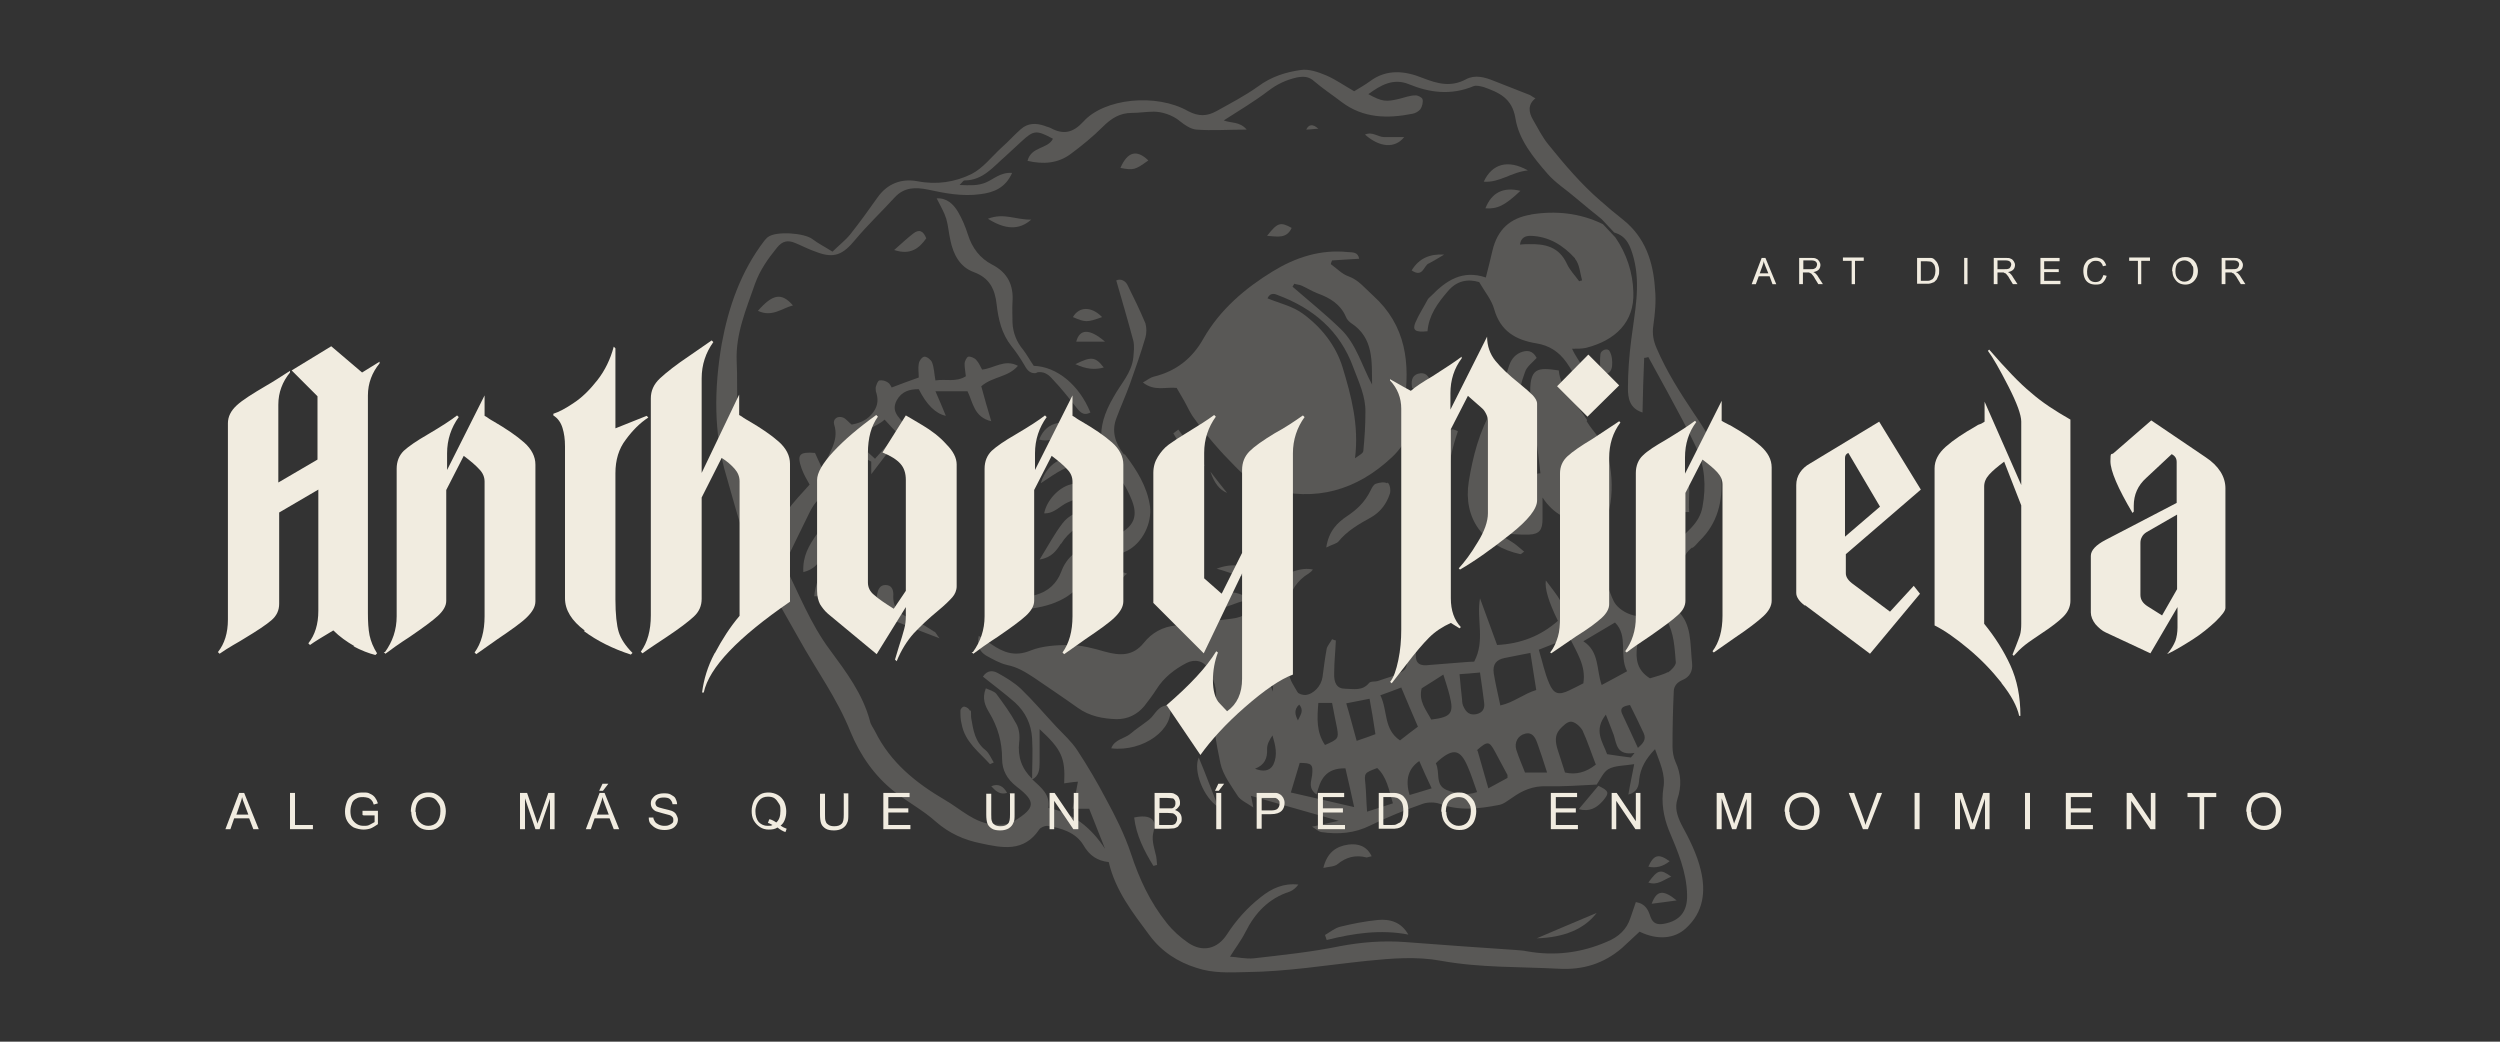 <?xml version="1.0" encoding="UTF-8"?>
<svg id="Layer_1" xmlns="http://www.w3.org/2000/svg" version="1.1" viewBox="0 0 600 250">
  <rect x="0" y="0" width="600" height="250" fill="#333333" stroke="none"/>
  <!-- Generator: Adobe Illustrator 29.6.1, SVG Export Plug-In . SVG Version: 2.1.1 Build 9)  -->
  <defs>
    <style>
      .st0 {
        isolation: isolate;
      }

      .st1 {
        opacity: .2;
      }

      .st2 {
        fill: #f1ece0;
      }
    </style>
  </defs>
  <g class="st1">
    <g>
      <path class="st2" d="M406.2,131.5c.6-.4,1.1-1.1,1.6-1.6,4.5-4.3,5.7-9.7,5.3-15.5-.4-5.8-3.4-10.6-6.5-15.1-3.4-5.1-6.6-10.1-9-15.7-.8-1.8-1.1-3.5-.8-5.5.4-2.8.7-5.8.4-8.7-.4-6.5-2.3-12.4-7.7-16.7-1.9-1.5-3.7-3-5.5-4.6-4.6-4-8.5-8.6-12.3-13.3-1.5-1.8-2.6-4-3.8-6.1-1-1.7-1.3-3.6.6-5.1-.8-.4-1.2-.8-1.6-.9-2.8-1.1-5.6-2.2-8.4-3.3-2.2-.9-4.5-1.5-6.6-.4-3.7,2-6.9,1.1-10.5-.3-4.2-1.7-8.6-2.2-12.6.8-1.1.8-2.3,1.5-3.8,2.4-2.3-1.3-4.4-2.8-6.7-3.8-1.9-.8-4.2-1.6-6.1-1.3-3.6.5-7.1,1.6-10.2,3.9-3.2,2.3-6.7,4.1-10.1,6-2.2,1.2-4.2,1.3-6.7,0-7.7-4.4-20.2-3.1-25.2,2.5-2.5,2.7-4.8,3.2-7.9,1.5-.4-.2-1-.3-1.4-.5-2.1-.7-4-.7-5.7.8-1.6,1.4-3,3-4.6,4.4-2.4,2.2-4.5,5-7.3,6.4-3.9,1.9-8.3,2.6-12.9,1.7-3.8-.7-7.2.5-9.6,3.9-2.1,3-4.3,6-6.5,8.8-1.2,1.5-2.8,2.7-4.3,4.2-1.9-1.2-3.5-2-4.8-3-1.9-1.5-8.8-2-10.7-.5-.3.2-.5.5-.8.8-5.7,7.4-8.7,16.1-10.3,24.9-1.8,10.6-2,21.4,1.2,31.9,1.7,5.7,3,11.6,5.5,16.9,3.5,7.5,7.8,14.7,11.9,22,4.1,7.4,9.1,14.2,12.3,22.2,2.3,5.6,5.8,10.7,10.7,14.5,3.2,2.5,6.8,4.4,9.8,7.1,3.2,2.8,6.8,4.4,10.8,5.2,5.1,1.1,10.3,2.2,14-3.3.3-.5,1.3-.9,1.9-.9,3.4.5,6.9,1.6,8.7,4.6,1.5,2.6,3.4,3.8,6.1,4.1,1.6,6.9,5.8,12.2,9.8,17.6,2.9,3.9,6.8,6.4,11.3,7.8,3.9,1.3,7.8,1.1,11.9,1,9.8-.1,19.4-1.7,29-2.7,6-.6,11.9-1.1,17.8,0,9.4,1.7,18.9,1.4,28.3,1.9,5.7.3,10.7-1.2,15.1-5,1.4-1.3,2.8-2.6,4.2-3.9,4.3,2.1,8.4,1.7,11.1-.8,4.3-3.9,4.8-8.9,3.6-13.9-.9-3.9-2.8-7.6-4.7-11.1-1-2.1-1.6-3.9-.9-6.1,1-3,.9-5.9-.5-8.9-.5-1.1-.7-2.5-.7-3.7,0-4.4.1-8.7.3-13.1,0-1.4.9-2.3,2.1-2.8,1.7-.7,2.5-2.1,2.3-4-.5-4.7,0-9.7-3.7-12.8.6-3.4,1.6-6.3,1.4-9.1-.2-2.6.3-4.3,2.3-5.9M400.3,161.3c-1.3.7-2.8,1-4.3,1.5-3.1-1.9-3.5-4.6-3.1-7.7.2-1.5,0-3,0-4.4,2.4-.6,4.7-1.2,7.1-1.9,1.8,3.2,1.9,6.7,2.2,10.2,0,.7-1.1,1.9-1.9,2.4M311.9,183.1c2.9,0,3.3.3,3,3-.2,1.5-1,3.1,1.1,4.6.8-3.5,2.1-6.4,6.9-6.3.7,2.9,1.3,5.7,2.1,9.3-5.5-1.3-10.5-2.4-15.2-3.5.7-2.4,1.4-4.7,2.1-7M311.8,169.1c1.3,1.5.2,2.6-.3,3.8-.6-1.2-1.1-2.5.3-3.8M316.3,168.7h3.4c.4,2.2.8,4.1,1.2,6.1.4,2.4.3,2.6-2.9,4-2.1-3.1-1.9-6.4-1.6-10.1M323.1,168.8c2-.4,3.6-.7,5.6-1.1.2,1.4.5,2.7.7,4,.2,1.3.4,2.7.7,4.5-1.3.5-2.7,1-4.5,1.6-.9-3.2-1.6-6-2.5-9M330.5,184.3c2.3,2.1,2.8,5.1,3.8,8.5-2.4.8-4.4,1.4-6.2,2-.2-2.4-.2-4.5-.4-6.6-.3-2.7-.3-2.7,2.9-3.9M331.2,166.9c1.9-.7,3.6-1.3,5.1-1.9,1.4,3.3,2.6,6.2,4,9.4-1.5,1.1-2.9,2.2-4.3,3.3-4-2.7-2.9-7.1-4.7-10.8M340.6,182.6c1,2.3,1.9,4.3,3,6.6-1.9.6-3.6,1.1-5.3,1.6-1.1-3.7-.3-6.4,2.4-8.2M343.5,172.7c-1.2-2.3-3.1-4.4-2.3-7.5,1.7-1.1,3.4-2.1,5.2-3.3.6,1.9,1.1,3.4,1.5,5,1.1,4.3.4,5.2-4.4,5.8M345.2,182.6c3.6-3.1,5.3-2.8,7.1,1.5.8,1.8,1.4,3.8,2.2,6-2.6.9-5,.4-7.3-.5-2.9-1.2-1.5-4.2-2.6-6.4.4-.4.5-.5.6-.6M350.3,161.8c1.5-.1,2.9-.2,4.9-.4.4,2.6.7,5,1,7.3.2,1.5-.5,2.4-1.9,2.7-1.5.3-2.4-.4-3-1.7-.3-.5-.4-1.2-.4-1.8-.2-1.8-.4-3.7-.6-6M354.4,180.1c2.6-2.3,3-2.3,4.4.3,1,1.9,2,3.7,3,5.6,0,0,0,.2,0,.7-1.3.7-2.8,1.5-4.6,2.5-.9-3.2-1.7-6-2.6-9.1M360.1,169.4c-.6-2.9-1.2-5.3-1.6-7.8-.3-2.2.6-3.3,2.7-3.7,1.8-.4,3.7-.7,6.1-1.2.5,3.1.9,5.9,1.4,8.9-3,.9-5.4,3-8.6,3.7M365.9,176.1c1.8-.5,2.5.8,3,2.1.8,2.2,1.5,4.4,2.4,7.2h-5.3c-.7-1.8-1.5-3.6-2.1-5.5-.5-1.7.4-3.4,2.1-3.8M369.4,155.9c2.8-1.1,5-2,7.3-2.9,1.7,3.6,4,6.8,3.3,11-1.1.6-2.2,1.1-3.4,1.7-2.5,1.2-3.7.9-4.8-1.7-1.1-2.5-1.6-5.2-2.5-8.1M374.2,175.2c.8-.9,1.9-2,2.8-2,1,0,2.3,1.2,2.8,2.1,1.2,2.6,2.1,5.4,3.2,8.2-2.4,1.9-4.8,2.5-7.4,1.9-.6-1.8-1.2-3.8-1.8-5.6-.5-1.7-.7-3.3.5-4.7M380,153.9c2.9-1.7,5.1-3,7.6-4.5,3.3,3.3.9,7.9,2.9,11.7-2.1,1.2-4.1,2.2-6.1,3.3-1.3-3.7-.5-8-4.4-10.5M385.4,171.5c.8,2.1,1.4,3.5,1.9,4.9.7,2.2.7,5,5,4.3-.3.4-.6.8-.9,1.1-1.8-.2-3.7-.5-5.7-.8-1-2.9-3.4-5.7-.2-9.6M389.3,171.3c-.6-1.4.2-1.8,1.9-2.1,1.2,2.4,2.3,4.6,3.3,6.8.7,1.6-.3,2.5-1.4,3.5-1.3-2.9-2.6-5.6-3.8-8.2M402,131.8c-2.9-4.7-6.3-8.6-7.7-14.1-1.6,1.5-1.3,2.9-.6,4.3,2.1,4.5,4,9,6.4,13.3,3.2,5.8,1,11.1-5.5,12.5-2.6.5-6.1-1.2-7.3-3.5-.7-1.4-1.1-2.8-1.7-4.2-.6-1.3-1.3-2.7-3.6-2.8.6,1.5.9,2.9,1.5,4,1.7,3.2,1.3,5.6-1.6,7.6-1,.7-2.2,1-3.8,1.7-1.3-2.3-2.3-4.4-3.6-6.4-.9-1.6-2.1-3-3.5-4.9-.3,2,.7,5.2,2.9,9.7-4.2,3.7-9,5.5-14.6,5.8-1.4-3.9-2.8-7.6-4.1-11.2-.9,5.1,1.3,10.1-1.4,15.2-1.3,0-2.9.2-4.5.3-2.1.2-4.2.3-6.3.5-2.1.3-3.3-.3-3.2-2.4,0-2.6.5-5.2.9-7.8.1-1.2,1.2-2.4-.6-3.5-2.1,2.3-1.5,5.4-2.2,8.1-.2.6,0,1.3,0,1.9-.2,1.7.1,4.1-.9,4.9-1.6,1.4-4.1,1.8-6.2,2.6-.8.3-1.9,0-2.3.6-1.6,1.9-3.8,1.3-5.6,1.3-2.1,0-2.8-1.4-2.7-3.8,0-2.6.3-5.2.4-7.8-.3,0-.6-.2-.9-.3-.4.8-1.1,1.5-1.3,2.3-.4,2.2-.7,4.5-1,6.8-.3,2.1-2.1,4.1-4.1,4.3-.6,0-1.6-.2-1.9-.7-.8-1.4-1.9-2.9-2-4.4-.3-5.3-.4-10.6-.2-15.9.1-3,1.4-5.6,3.9-7.5.7-.5,1.5-.9,2-1.6-2.6-.7-6.9.9-8.6,2.7-1.4,1.6-2.6,3.4-4,5-1.8,2.2-4,3.8-7,4.1-4.4.5-8.8,1.2-13.2,1.6-3.3.3-5.9,1.8-7.8,4.2-2.6,3.2-5.7,3.1-9.3,2.1-2.8-.8-5.7-1.6-8.5-1.6-3.1,0-6.5.2-9.3,1.3-3.8,1.6-6.6.5-9.5-1.5-.9-.6-1.7-1.2-3-2-.5,2.5.3,3.8,1.7,4.7,1.6.9,3.4,1.9,5.1,2.3,2.5.5,4.4,1.7,6.4,3,3.5,2.4,7.1,4.8,10.6,7.3,2.8,2,6,2.6,9.3,2.7,2.7,0,4.9-1.1,6.6-3.1,1-1.3,2-2.6,2.9-4,1.8-2.9,4.4-4.9,7.3-6.4,2-1,4.2-.5,5.2,1.5,1.2,2.4,2.3,4.8,1.7,7.6-.9,5.1.2,10.1,1.2,15,.6,2.8,2.6,5.4,4.2,7.9.7,1,2.1,1.6,3.7,2.7-.3-1.5-.4-2.2-.6-2.8,6.9,2,13.8,3.9,21.1,6-2.1.4-3.9.9-6.4,1.4,1.1.7,1.6,1.2,2.2,1.3,4.1.6,8,.3,11.8-1.6,4.1-2,8.3-3.7,12.6-5.2,1.2-.4,2.8-.4,4,0,4.7,1.8,9.5,1.2,14.2.3,1.2-.2,2.2-1.1,3.3-1.8,2.4-1.7,4.9-2.8,8.1-2.7,4,.1,8.1-.2,12.1-.4.9-1.3,1.6-3,2.8-3.7,1.6-.9,3.7-.8,6.2-1.2-.5,2.7-1,4.9-1.4,7.3,2.2-.6,2.5-2.1,2.6-3.6.3-2.8,1.6-5,3.8-7.3,1.1,3.2,2.6,6,2,9.4-.5,3.4,0,6.7,1.3,10,2.1,5,4.3,10,4.4,15.6.1,3.9-1.7,6.2-5.5,6.9-1.6.3-2.7,0-3.3-1.7-.5-1.5-1.1-3.1-3.5-3.5-.4,1.3-.9,2.5-1.3,3.8-.9,2.8-2.9,4.6-5.6,5.7-6.2,2.7-12.6,3.5-19.3,2.3-.9-.2-1.7-.2-2.6-.3-8.8-.6-17.6-1.2-26.5-1.9-5.3-.4-10.5,0-15.8,1-6.8,1.4-13.7,2.1-20.6,2.9-1.9.2-3.9-.3-5.7-.4,1.3-2.1,2.7-3.9,3.7-5.9,2.3-4.6,5.6-8.1,10.6-9.7.8-.3,1.5-.9,2.1-1.7-3.5-.4-6.4.9-9,3-3.2,2.5-5.9,5.5-8.1,8.9-2.3,3.6-5.9,4.4-9.3,2.1-1.9-1.3-3.8-3-5.2-4.8-4-5-6.6-10.6-8.6-16.7-1.5-4.5-3.7-8.9-6-13.1-2.1-4-4.4-7.9-6.9-11.7-1.4-2.1-3.3-3.8-5-5.6-2.8-3-5.5-6.2-8.5-9.1-1.6-1.5-3.6-2.7-5.6-3.8-1.1-.6-2.5-.7-3.5.9,2.6,2.1,5.2,4,7.7,6.2,2.5,2.3,3.9,5.2,4.1,8.6.2,3.3,0,6.6,0,9.9,0,0,0,0,0,0,0,0,0,0,0,0,1.7-.9,1.8-2.5,1.8-4.1,0-2.6,0-5.2,0-8,5.3,4.9,6.2,6.9,5.9,13,.9-.1,1.8-.3,3.3-.4-.4,2.2-.8,4.2-1.3,6.5h4c1.3,3.2,2.5,6.4,3.8,9.6-3.3-5-7.5-8.5-13.6-9.8.5-3.3-1.8-4.9-3.8-6.8,0,0,0,0-.1,0v-.2c-2.5-2.4-3.5-5.3-3.1-8.8.2-1.4,0-3.2-.7-4.4-1.4-2.6-3.1-4.9-4.8-7.2-.5-.6-1.6-.9-2.5-1.3-1,2.5-.1,4.3.8,5.8,2.1,3.5,3.1,7.1,3.1,11.1,0,2.8,1.2,4.9,3.5,6.7,4.7,3.6,4.5,5.1-.5,8.2-1.6,1-3.1,1-5,.9-4.7-.4-7.9-3.7-11.7-5.9-7-4.1-13.1-9-16.8-16.5-.4-.8-1-1.5-1.2-2.4-1.7-6.5-5.7-11.8-9.6-17.1-4.8-6.4-7.6-13.9-11-20.5,1.9-4,3.7-7.6,5.4-11.1.5-1.1,1.1-2.3,1.8-3.3,1.2-1.7,2.6-2.6,4.8-1.8,1.3.5,2.9.3,4.3.5,0-.3.2-.6.3-.9-1.4-.9-2.8-1.7-4.4-2.7,1.1-2.7,2.1-5.5,3.3-8.4,1.9,1.1,3.5,2,5.4,3v3c2.9-3.8,5.6-7.3,8.4-11.1-.7-2-4-3.4-2.3-6.6,1.2-2.2,3.1-2.7,5.3-2.7,1.9,3.8,4.1,5.9,6.5,6.4-.8-1.9-1.5-3.7-2.5-5.9h7.7c1.3,2.6,1.5,6.2,5.7,7.2-.9-3-1.7-5.8-2.4-8.4,2.8-2.4,6.4-2.1,8.8-4.9-3.2-1.7-5.7.6-8.6.9-.4-.7-.8-1.7-1.4-2.3-.4-.5-1.4-.9-1.9-.8-.4.1-.9,1.1-.9,1.7,0,1,.2,2,.3,3-2.4,1.5-4.8.6-7.3,1-.3-1.6-.3-3-.8-4.3-.2-.6-1.2-1.4-1.8-1.4s-1.3,1-1.4,1.7c-.2,1.1,0,2.2,0,3.3-2.2.8-4.2,1.5-6.5,2.4-.2-.3-.4-.9-.9-1.2-.6-.4-1.3-.6-2-.5-.4,0-.7.9-.9,1.5-.1.3,0,.8,0,1.1.6,1.8.6,3.3-.6,5-1.3,1.8-3,2.6-5.2,3-.7-.5-1.3-1.4-2.1-1.7-1.3-.5-2.5.4-2.1,1.7,1.3,4.1-1.5,6.8-2.7,10.8-.9-1.7-1.4-2.9-1.9-4-3.8-.3-4.4.4-3.2,3.8.5,1.4,1.3,2.7,1.9,3.8-1.9,2.2-3.9,4.1-5.4,6.4-1.4,2.3-2.1,5-3.1,7.5-.3,0-.6,0-.9,0-1.4-3.7-2.9-7.4-4.2-11.2-.9-2.7-1.8-5.6-2.3-8.4-.7-4.2-1.1-8.5-1.4-12.8-.2-3.7,0-7.3-.2-11-.3-6.7,2.3-12.6,4.4-18.7,1.2-3.3,3.1-6,5.3-8.7,1.3-1.6,2.6-1.8,4.3-1.1,1.7.7,3.4,1.6,5.2,2.2,4.2,1.6,6.3.6,9.2-2.9,3-3.6,6.4-6.8,9.5-10.2,2.3-2.5,5-2.5,8-1.9,4.1.9,8.3,1.7,12.6,1.1,3.2-.4,6-1.5,7.6-5.1-2.8-.2-4.4,1.5-6.3,2.3-1.9.8-3.8.7-6.3.6.7-.7.9-1.1,1.2-1.1,4.4,0,6.9-3.3,9.8-5.8,1.3-1.2,2.6-2.4,3.9-3.6,2.9-2.7,3.6-2.7,7.5-.6-1.2,2.5-5.2,1.8-6.1,5.3,3.8.9,7.3.6,10.3-1.6,2.7-2,5.4-4.2,7.8-6.6,2-2,4.1-3.3,6.9-3.3,1.8,0,3.5-.3,5.3-.3s4.4.7,6.3,2.3c1.1.9,2.6,1.9,3.9,2,3.8.3,7.7,0,12.1,0-1.7-2-3.8-1.5-5.5-2.2,3.7-2.4,7.3-4.5,10.7-7.1,2.1-1.6,4.2-2.6,6.8-3.2,1.6-.3,2.9-.3,4.2.9,2.1,1.8,4.4,3.3,6.6,5,5.2,3.9,11,4,17,2.8.7-.1,1.5-.6,1.9-1.1.4-.6.7-1.7.5-2.4-.1-.4-1.2-1-1.8-.9-1.2,0-2.5.5-3.7.8-3.3.8-4.2.7-7.5-1.1,3-2.2,6-3.9,9.7-2.4,5.1,2.1,10.2,2.7,15.5.5.7-.3,1.7,0,2.5.2,3.6,1.3,6.8,2.6,7.6,7.5.8,5.1,4.3,9.4,7.7,13.3,1.9,2.2,4.6,3.9,6.9,5.9,2,1.7,4.1,3.4,6.1,5,1,1.1,2,2.1,3,3.2,3.1.9,3.9,3.3,4.7,6.2,1.7,6.6.2,13-.6,19.5-.5,3.9-.8,7.8-.8,11.7,0,2.2.3,4.8,3.5,5.8.1-4.5.2-8.8.4-13.1.3,0,.6-.1,1-.2,1.5,2.8,3.1,5.6,4.6,8.4,2.3,4.3,4.7,8.6,6.8,13.1,2.2,4.6,2.5,9.5,1.6,14.4-.7,4.1-4,6.2-7,9.1M304.1,179.7c0-1.1.6-2.2,1.3-3.2.7,2.4,1.3,4.7.2,7-.9,1.7-2.6,1.7-4.4,1,2.3-.9,3-2.5,2.9-4.7M304.4,150.4c.2.4.7.9.7,1.3.2,4.8.3,9.5.4,14.3-2-4.9-2.4-10.1-1.1-15.6M205.5,106.1c1.4-3.3,4.7-3.4,6.8-5.4,1.2,1.3,2.1,2.3,3.1,3.3-1.7,2-3.4,3.9-5.4,6.1-1.6-1.5-3.1-2.8-4.5-4.1"/>
      <path class="st2" d="M383.6,188.6h0s0,0,0,0c0,0,0,0,0,0h0s0,0,0,0Z"/>
      <path class="st2" d="M248,187.7s0,0,0,0c0,0,0,0,0,0v.2s0,0,.1,0"/>
      <path class="st2" d="M367.5,51.5c-5.1.8-8.1,3.6-9.3,8.6-.5,2.1-1,4.2-1.6,6.5-5.6-1.9-9.5.7-13.1,4.4-.3.3-.6.5-.8.8-1,1.9-2.2,3.7-3,5.6s0,2.4,2.9,2.1c.3-3.8,2.4-6.7,4.8-9.5,2.2-2.7,4.9-3.1,7.6-2.3,1.4,2.4,3,4.3,3.6,6.5,1.5,5.3,5.2,7.4,10.1,8.2,3.1.5,5.4,2,7.2,4.5,1.2,1.7,2.1,3.4,3.2,5.1.6.9.9,2.2,2.8,1.7,0-4-3.1-6.6-4.6-10,1.3,0,2.3,0,3.3-.2,7.1-1.8,11.7-6.2,11.4-13.4-.1-4.6-1.6-9.2-4.3-13.1-1-1.1-2-2.1-3-3.2-5.5-2.7-11.4-3.3-17.4-2.3M378,62.1c1.1,1.3,1.2,3.4,1.7,5.2-.2,0-.4.1-.7.2-1-1.4-2.3-2.7-3-4.3-1.9-4-5.2-4.7-9.1-4.6-.6,0-1.3,0-2.1.1.2-1.6,1.2-2.1,2.5-2.1,4.4.1,7.9,2.3,10.7,5.4"/>
      <path class="st2" d="M342.5,96.7c-1.8.7-3.7,1.5-5.7,2.4,0-.8,0-1.4.2-2,1.5-9.9.5-19-7.5-26.2-1.9-1.7-3.4-3.7-5.9-4.6-1.5-.5-2.8-1.9-4.2-2.9,0-.3.2-.6.3-.9,2.1-.1,4.3-.3,6.5-.4-.3-1.7-1.6-1.5-2.7-1.6-6.6-.7-12.6,1.3-18,4.6-6.7,4.1-12.7,9.2-16.7,16.2-2.7,4.8-6.6,7.8-11.9,9.1-.8.2-1.4.7-2.6,1.4,2.8,2.2,5.5,1,8.1,1.3.6,1,1.2,2.1,1.8,3.1.8,1.4,1.4,2.9,2.4,4.2,2.9,4.1,6.2,7.9,9.8,11.5,2.4,2.5,5,4.5,8.1,5.4,11.2,3.2,21.1.4,29.6-7.6,3.8-3.5,5.3-8.9,9.6-12,.1,0,0-.5,0-.8-.4-.1-.8-.4-1-.3M327.2,108.2c0,.6-1.1,1.1-2,1.8,1-7.9-.9-15-3-21.9-1.6-5.2-5.1-9.6-9.5-12.8-2.4-1.8-5.6-2.5-8.5-3.7.5-1.1,1.3-1.3,2.4-.8,8.6,3.2,15,8.6,18.2,17.4,1.3,3.5,3,6.9,2.9,10.8,0,3.1-.2,6.1-.5,9.2M321.7,78.9c-3.6-3.5-7.6-6.7-11.5-10.1.1-.2.3-.4.4-.7.6.2,1.3.2,1.9.5,1.3.6,2.4,1.3,3.7,1.8,3,1.1,5.5,2.6,6.8,5.6.2.6.7,1.1,1.2,1.5,5.6,3.6,5,9.4,5.1,14.8-2.5-4.6-3.8-9.8-7.6-13.4"/>
      <path class="st2" d="M380.9,100.8c-2.4-3.9-6.3-7-6.8-11.9-5-.7-7.2-.9-6.8,6.4.2,3.1.9,6.2,1.3,9.4.4,3,.8,5.9,1.1,8.9-.3,0-.5,0-.8.1-1.4-5.8-3-11.6-4.1-17.5-.4-2.2.4-4.7,1.2-6.9.4-1.3,1.8-2.3,2.8-3.4-1-1.9-2.4-1.9-3.9-1.3-1.6.7-2.4,2-2.9,3.7-1.1,3.3-2,6.8-3.8,9.8-3.2,5.5-4.7,11.4-5.7,17.5-1.4,8.8,3.5,15.5,12.4,17.4.2,0,.4-.3.9-.6-1-.8-1.9-1.7-2.9-2.3-1-.7-2.1-1.2-3.8-2.2,3.3.2,5.6.5,7.9.4,2.5-.1,3.2-1.2,3.2-3.7v-5.2c2.7,4.1,6.1,5.6,10.6,6.1-1.7,2.3-3.1,4.3-4.7,6.4,2.3,1,3.7,0,5.1-1.2,6.1-4.7,6.5-14.6,4.6-21.7-.9-3.2-3.4-5.2-5-7.9"/>
      <path class="st2" d="M269.7,109c-2.1-2.7-3-5.6-1.7-8.8,1-2.7,2.2-5.3,3.2-8.1,1.3-3.7,2.6-7.3,3.7-11.1.3-1,.3-2.4,0-3.4-1.3-3.1-2.8-6.2-4.3-9.2-.5-1-1.6-1.6-2.7-1.1,1.4,4.9,2.8,9.6,4.1,14.5.3,1.3.1,2.7,0,4-.4,3.7-3,6.3-4.7,9.4-4.6,7.8-3.8,13.5,1.5,19.8,1.3,1.5,2.2,3.4,2.9,5.2,1.3,3.4.6,5.8-2.7,7.7-2.1,1.3-4.6,2-7,2.8-3.5,1.1-6,3-7.3,6.5-1.1,2.9-3.2,4.8-6.2,5.6-2,.5-3.9,1-5.9,1.5-1.3.3-2.6.5-3.9.8,0,.4,0,.8.2,1.2,2.2,0,4.4.2,6.6,0,6.4-.6,12.1-2.4,15.6-8.5.8-1.3,2.4-2.1,3.9-3,1.7-1,3.6-1.7,5.5-2.6,3.7-1.9,6-6.6,5.5-10.7-.7-4.8-3.2-8.7-6-12.4"/>
      <path class="st2" d="M248.7,89.4c1.8-.4,3,.5,4,1.7,1.9,2,3.6,4.1,5.3,6.3,1,1.2,1.8,2.6,3.7,1.6-2.7-6.6-8-11-13.6-11.2-.9-1.3-1.6-2.6-2.5-3.8-1.6-1.9-2.5-4.1-2.6-6.6,0-1.7-.1-3.3,0-4.9.3-4.1-1.2-7.1-4.9-9-2.9-1.5-4.8-4-5.8-7.2-.6-1.9-1.4-3.8-2.4-5.5-1.1-1.8-2.6-3.3-5.1-3.2.9,1.8,1.8,3.3,2.3,4.9.5,1.7.6,3.5,1,5.2.7,3.4,2.3,6.4,5.6,7.6,3.8,1.4,5.1,4.1,5.5,7.8.4,3.5,1.2,7,3.5,9.9,1.2,1.5,2.2,3,3.2,4.7.7,1.3,1.5,2.1,3,1.8"/>
      <path class="st2" d="M332.9,116c-.6-.4-1.9-.2-2.7.1-.6.2-1,1.1-1.3,1.7-1.3,2.6-3.1,4.4-5.5,6-2.4,1.6-4.5,3.6-5.1,7.6,1.4-.7,2.4-.9,2.9-1.4,2.1-2.6,4.9-4.2,7.8-5.8,2.3-1.3,3.8-3.3,4.6-5.8.2-.8,0-2.2-.6-2.6"/>
      <path class="st2" d="M346.7,105c-1.9,5.7-2.7,11.6-1.4,17.5.3,1.4.9,2.8,1.4,4.1.4,0,.8,0,1.2-.1-1.4-7.9-.6-15.5,2-23-1.9-1-2.7-.3-3.2,1.4"/>
      <path class="st2" d="M280.7,169.3c-2.8-.2-3.4,2.2-4.9,3.4-1.5,1.2-3.1,2.2-4.5,3.4-1.4,1.2-3.8,1.3-4.6,3.5,7.7.9,15.3-4.6,14.1-10.3"/>
      <path class="st2" d="M318,224.4c.1.4.3.8.4,1.2,6.4-1.6,12.9-2.6,19.6-1.3-1.7-3-4.4-3.8-7.4-3.5-3,.3-6,.9-8.9,1.6-1.3.3-2.5,1.3-3.7,2"/>
      <path class="st2" d="M254.6,130.6c2-3.2,4.8-5,8.5-5.7.4,0,.9-.3,1.8-.7-3.4-2.4-7.4-1.8-9.9,1.4-2,2.6-3.5,5.5-5.5,8.7,2.9-.5,4-2.1,5.1-3.8"/>
      <path class="st2" d="M224.2,151.6c-1.9-1.2-3.8-2.5-5.9-3.3-2.7-1-4.1-2.6-3.9-5.6,0-1.2-.4-2.3-1.9-2.3-1.4,0-1.8,1.2-2,2.3-.4,2.1,1.3,5.1,3.7,6.1,3.4,1.4,6.9,2.7,11.3,4.4-.8-1-.9-1.4-1.2-1.6"/>
      <path class="st2" d="M250.6,123.2c2.4.1,3.8-1.8,5.6-2.6,2-.9,4.1-1.6,6.6-2.5-2.1-2.1-3.7-2.5-6-1.8-2.8.8-5.6,3.8-6.2,6.9"/>
      <path class="st2" d="M200.9,128.6c-2.7-1.4-4.1-1.6-5-.2-1.7,2.5-3.3,5-3.1,8.9,5.2-1.2,4.7-6.5,8.1-8.6"/>
      <path class="st2" d="M276.9,199.3c.8-2.7-1-3.9-4.7-3.1.5,4.3,2.4,8,4.6,11.6.3,0,.6-.2.9-.2-.1-.9-.1-1.9-.4-2.8-.4-1.8-1-3.4-.4-5.4"/>
      <path class="st2" d="M327.9,205.8c.3,0,.7-.2,1.3-.3-1.2-2.5-3.3-3.1-5.6-2.8-2.9.4-5.1,1.9-6,5.6,1.4-.3,2.7-.3,3.4-.9,2.1-1.7,4.3-2.3,7-1.6"/>
      <path class="st2" d="M195.4,143.1c3.8.2,4.8-1.2,6.1-8.3-1.3.2-2.6,0-3,.6-1.8,2.2-2.8,4.8-3.1,7.8"/>
      <path class="st2" d="M232.8,170.6c-.2-.5-.8-.9-1.3-1s-1,.6-1,.9c0,1.1,0,2.2.3,3.3.8,4.3,4.2,6.7,6.8,9.6.3-.1.6-.3.9-.4-.6-1-1.1-2.2-1.9-2.9-2.6-2-3-4.8-3.5-7.7-.1-.6,0-1.3-.1-1.9"/>
      <path class="st2" d="M289.4,146.2c3.8.6,6.8-1.7,10.7-2.4-4.7-3-9.1-1.9-10.7,2.4"/>
      <path class="st2" d="M224.3,115.3c-.2,1.3-.5,2.6-.9,4.8-1.5-2-2.4-3.3-3.8-5.1,0,3.6.9,5.3,3,6,1.7.5,3.1-.2,3.6-1.7.6-1.9.1-3-2-4"/>
      <path class="st2" d="M356.1,43.6c3.8.3,6.6-2.3,10.6-2.7-4.8-2.7-8.6-1.6-10.6,2.7"/>
      <path class="st2" d="M383.2,219.1c-5.3,2.2-9.9,4.2-14.4,6.1,6.7-.2,11.5-2.3,14.4-6.1"/>
      <path class="st2" d="M254,101.5c-2.2.4-3.7,1.7-4.6,4,3.7,1,6-2.1,9.2-2-1.8-2-2.6-2.4-4.6-2"/>
      <path class="st2" d="M356.5,50c2.9.2,4.7-.7,8.4-4.2-4.1-1-6.9.4-8.4,4.2"/>
      <path class="st2" d="M249.9,115.9c2-1.3,3.5-2.4,5.1-3.2,1.6-.8,3.4-1.2,5.1-1.8-3.9-2.4-8.6-.3-10.3,5"/>
      <path class="st2" d="M264.4,142.1c4.2,1.3,3.9-3.1,6.1-4.4-3-1.4-5.8.7-6.1,4.4"/>
      <path class="st2" d="M219.1,56.1c-1.4,1.1-2.8,2.4-4.5,3.9,3.9,1.3,6-.4,7.7-2.8-.7-1.8-1.7-2.3-3.2-1.1"/>
      <path class="st2" d="M181.9,74.6c3.4,1.6,5.7-.6,8.4-1.3-2.7-3.1-4.8-2.8-8.4,1.3"/>
      <path class="st2" d="M292,136.5c3.4.8,6.6,2.9,10.6,1.3-2.7-2.2-6.9-2.8-10.6-1.3"/>
      <path class="st2" d="M384.7,192.2c1.6-1.9,1.5-2.4-1.1-3.6-1.5,1.8-3,3.6-4.7,5.6,2.6.7,4.3-.3,5.8-2"/>
      <path class="st2" d="M383.6,188.7h0s0,0,0,0h0s0,0,0,0h0Z"/>
      <path class="st2" d="M383.6,188.6h0s0,0,0,0"/>
      <path class="st2" d="M247.5,52.7c-3.7.1-6.5-1.7-10.4-.2,4.1,2.6,7.5,2.8,10.4.2"/>
      <path class="st2" d="M292.4,193.7c-1.6-4-3.1-8.1-4.7-11.9-1.4,3.1,1.1,9.6,4.7,11.9"/>
      <path class="st2" d="M275.6,38.5c-2.8-2.7-5-2.1-6.7,1.8,3.2.6,3.5.5,6.7-1.8"/>
      <path class="st2" d="M281.6,104c1.8,3.2,4.1,6,7.6,7.8-2.1-2.9-4.3-5.8-6.4-8.7-.4.3-.8.6-1.2.9"/>
      <path class="st2" d="M264.5,76.1c-2.5-2.6-5.5-2.6-7,0,3,1.3,3.4,1.3,7,0"/>
      <path class="st2" d="M386.9,87.8c.1-1.1,0-2.5-.6-3.5-.4-.9-2.1-.3-2.2.7-.2,1.6,0,3.1,0,4.6,2.1.6,2.7-.7,2.8-1.8"/>
      <path class="st2" d="M337,32.9c-1.7,0-3.3,0-4.8,0-1.5,0-2.8-1.4-4.6-.6,3.5,3.1,7.2,3.4,9.4.6"/>
      <path class="st2" d="M338.9,93.1c1.9.9,3.3.4,4.5-1.1-.4-1.8-1.3-2.8-3.1-2.3-1.6.5-1.6,2-1.4,3.3"/>
      <path class="st2" d="M404.3,113.2c-.3,0-.6,0-.9.1.3,3.2.5,6.4.8,9.6h1.2c-.3-3.3.7-6.7-1-9.7"/>
      <path class="st2" d="M342.8,63.3c1.3-.7,2.5-1.4,3.8-2.2-3.3-.2-6,.8-7.8,3.8,2.7,1.8,2.8-1,4.1-1.7"/>
      <path class="st2" d="M258.3,82h6.9c-3.7-3.2-6.1-3.1-6.9,0"/>
      <path class="st2" d="M306.9,121.2c-1,0-1.4,1-1.4,2.2,0,1.4.8,2,2.1,2s1.9-.5,2-1.7c0-1.4-.9-2.5-2.6-2.5"/>
      <path class="st2" d="M258.1,87.4c2.6,1.2,4.6,1.4,6.8.8-2-2.6-3-2.7-6.8-.8"/>
      <path class="st2" d="M310,54.7c-2.7-1.5-3.4-1.3-5.9,1.9,2.6.2,4.7.7,5.9-1.9"/>
      <path class="st2" d="M400.7,206.7c-2.6-1.9-3.8-1.6-5.1,1.3,1.8.4,3.5,0,5.1-1.3"/>
      <path class="st2" d="M396.4,216.9c1.9-.2,3.6-.5,6-.8-3.3-2.7-4.8-2.4-6,.8"/>
      <path class="st2" d="M395.6,211.8c2.2.8,3.7-.7,5.5-1.4-2.6-1.9-3.2-1.7-5.5,1.4"/>
      <path class="st2" d="M299.5,134.8h5.6c-2.2-2.7-3.3-2.7-5.6,0"/>
      <path class="st2" d="M294.5,118.3c-1.2-1.5-2.4-3-4-5.1.9,2.7,2.2,4.4,4,5.1"/>
      <path class="st2" d="M241.7,190.3c-.9-1.7-2.2-2.3-3.8-1.6,1.1,1.2,2.1,2.1,3.8,1.6"/>
      <path class="st2" d="M313.5,31.1c1.1,0,2-.2,2.9-.2-1.3-1.2-2.3-1.1-2.9.2"/>
    </g>
  </g>
  <g class="st0">
    <g class="st0">
      <path class="st2" d="M85.1,155.1c-1.9-1.1-3.6-2.3-5.1-3.8-2.7,1.6-4.5,2.7-5.6,3.5l-.4-.4c1.6-2,2.4-4.6,2.4-7.8v-29.1l-9.4,5.5v21.9c0,1.6-.6,2.9-1.9,4-1.3,1.1-3.4,2.5-6.4,4.3-.6.4-1.5.9-2.7,1.6-1.2.7-2.3,1.4-3.3,2.1l-.4-.4c1.6-2,2.4-4.6,2.4-7.8v-47.1c0-1.6.7-3,2.1-4.3,1.4-1.3,3.8-2.8,7.2-4.8,1.6-.9,3.4-2.1,5.6-3.5v.4c-1.8,2.2-2.8,4.8-2.8,7.7v18.7l9.4-5.5v-15.2l-6.2-6.2,9.5-5.8,7.4,6.3,4.2-2.6v.4c-1.8,2.2-2.8,4.8-2.8,7.7v52.2c0,2.1.1,3.9.4,5.4.3,1.4.9,2.9,1.8,4.3l-.4.4c-1.6-.4-3.4-1.1-5.3-2.1h0Z"/>
      <path class="st2" d="M92.4,156.5c1.8-2.5,2.8-5.3,2.8-8.6v-35.4c0-1.8.6-3.2,1.7-4.3,1.2-1.1,3.1-2.4,5.7-3.9,3.4-2,5.7-3.5,7.1-4.6l.4.4c-1.8,2.5-2.8,5.4-2.8,8.7v4l9-17.9v4.9c.4.2.7.4,1.1.7s.7.4,1,.6c3.1,1.8,5.6,3.5,7.4,5.1,1.8,1.6,2.7,3.4,2.7,5.3v32.8c0,1.3-.7,2.5-2,3.8-1.3,1.3-3.7,3-7.1,5.3l-5.1,3.6-.4-.4c1.6-2.2,2.4-5.1,2.4-8.7v-32.3c0-1.1-.4-2.1-1.3-3-.8-.9-2.1-2-3.7-3.2l-4.2,8.2v26.6c0,1.2-.7,2.4-2,3.6s-3.5,2.8-6.7,5c-2.8,1.8-4.7,3.2-5.9,4.1l-.4-.4h0Z"/>
      <path class="st2" d="M140.3,151.3c-3.1-2.3-4.7-4.9-4.7-7.7v-36.5c0-1.7-.2-3.1-.6-4.4-.4-1.3-1.1-2.3-2.2-3v-.4c1.3-.4,3-1.3,4.9-2.6,2-1.3,3.9-3.2,5.7-5.5s3.1-5,3.9-8l.4.4v19.2l7.5-3,.4.4c-2,1.3-3.8,3.1-5.4,5.3-1.7,2.2-2.5,4.9-2.5,8.1v30.2c0,3.6.3,6.3.8,7.9s1.6,3.3,3.3,5l-.4.4c-4.3-1.4-8.1-3.3-11.2-5.6h0Z"/>
      <path class="st2" d="M171.6,156.7c1.7-3.2,3.6-6.2,5.9-8.9v-32.3c0-1.1-.4-2.1-1.2-3-.8-.9-1.8-1.8-3.1-2.6l-4.8,9.5v24.3c0,1.7-.6,3.1-1.9,4.3-1.3,1.2-3.4,2.8-6.4,4.8-2.4,1.6-4.4,2.9-5.9,4l-.4-.4c1.6-2.2,2.4-5.1,2.4-8.7v-52.1c0-1.8.7-3.4,2.2-4.8s3.9-3.3,7.2-5.5l5.2-3.6.4.4c-1.8,2.5-2.8,5.4-2.8,8.7v22.7l9-18.8v4.9c.4.2.7.4,1.1.7s.7.4,1,.6c3.1,1.8,5.6,3.5,7.4,5.1,1.8,1.6,2.7,3.4,2.7,5.3v33.1c-12.5,8.6-19.4,15.8-20.7,21.8h-.4c.4-3.1,1.3-6.2,3-9.4h0Z"/>
      <path class="st2" d="M214.8,158.3c.1-.4.4-1.3.9-3,.6-1.8,1-3.2,1.3-4.3s.4-2.1.4-3.1v-2.2l-7,11.3-11.7-9.7c-.8-.7-1.4-1.5-1.9-2.3-.4-.8-.7-1.9-.7-3.2v-26.6c0-1.7,1.3-4,3.9-6.8s6-5.7,10.3-8.8l.4.4c-1.6,2.2-2.4,5.1-2.4,8.7v31.1c0,1.2.5,2.2,1.5,3,1,.9,2.6,2,4.7,3.3l2.9-4.3v-26.6c0-1.6-.4-2.9-1.3-3.9s-2.3-1.9-4.3-2.7l5.6-8.9c.4.2,1.7,1,3.9,2.3s4.2,2.8,5.8,4.6c1.7,1.7,2.5,3.3,2.5,4.9v29.2c0,1-.4,1.9-1,2.6s-1.8,1.9-3.5,3.3c-2.2,1.8-4.2,3.7-5.8,5.4-1.6,1.8-3,4-4.1,6.7l-.4-.4h0Z"/>
      <path class="st2" d="M233.5,156.5c1.8-2.5,2.8-5.3,2.8-8.6v-35.4c0-1.8.6-3.2,1.7-4.3,1.2-1.1,3.1-2.4,5.7-3.9,3.4-2,5.7-3.5,7.1-4.6l.4.4c-1.8,2.5-2.8,5.4-2.8,8.7v4l9-17.9v4.9c.4.2.7.4,1.1.7s.7.4,1,.6c3.1,1.8,5.6,3.5,7.4,5.1,1.8,1.6,2.7,3.4,2.7,5.3v32.8c0,1.3-.7,2.5-2,3.8s-3.7,3-7.1,5.3l-5.1,3.6-.4-.4c1.6-2.2,2.4-5.1,2.4-8.7v-32.3c0-1.1-.4-2.1-1.3-3-.8-.9-2.1-2-3.7-3.2l-4.2,8.2v26.6c0,1.2-.7,2.4-2,3.6s-3.5,2.8-6.7,5c-2.8,1.8-4.7,3.2-5.9,4.1l-.4-.4h0Z"/>
      <path class="st2" d="M279.9,169.3c5.7-4.9,9.7-9.2,12-13l.4.3c-.8,2.1-1.2,4.4-1.2,6.7s.5,4.5,1.7,5.6l1.7,1.8c2.4-1.7,3.6-4.3,3.6-7.8v-25.3l-9.2,19.2-12.1-12.1v-31.2c0-1.5.4-2.8,1.1-3.9.7-1.1,1.5-2.1,2.6-2.9s2.6-1.8,4.6-3c2.6-1.6,4.7-2.9,6.3-4.1l.4.4c-1.8,2.5-2.8,5.4-2.8,8.7v30.1l4.2,3.7,4.9-9.8v-19.9c0-1.8.6-3.3,1.8-4.5s3.2-2.6,6-4.3c2.6-1.4,4.8-2.9,6.8-4.3l.4.4c-1.8,2.5-2.8,5.4-2.8,8.7v53.1c-3,1.1-6.8,3.7-11.5,7.8s-8.2,8-10.7,11.5l-8-11.8h0Z"/>
    </g>
    <g class="st0">
      <path class="st2" d="M333.6,163.7c.9-1.1,1.5-2.9,2-5.3.5-2.4.7-4.8.7-7.3v-53c0-2.6-.9-4.9-2.7-6.8v-.3c2.4,1.4,4.1,2.3,5,2.8,1-.9,2.8-2.1,5.2-3.5,3.3-2.1,5.7-3.7,7-4.7v.4c-1.8,2.4-2.7,5.2-2.7,8.4v3.9l8.8-17.5c0,2.2.7,4.2,2,5.8,1.3,1.6,3.2,3.4,5.7,5.4,1.5,1.2,2.6,2.2,3.3,2.9.6.7,1,1.3,1,2v23.2c0,2-2.1,4.7-6.4,8.1-4.3,3.4-8.3,6.3-12.1,8.5l-.3-.3c1.3-1.4,2.9-3.5,4.5-6.2,1.7-2.7,2.5-5.1,2.5-7v-22.1c0-.5-.1-1.1-.4-1.7-.3-.6-.6-1.1-1.1-1.5l-3.3-2.9-4.1,8v40.6c0,2.9.8,5.2,2.4,6.9l-.3.3-2.1-1.3c-2,.9-3.8,2.1-5.2,3.5s-3.3,3.6-5.5,6.5l-3.5,4.5-.3-.3h0Z"/>
      <path class="st2" d="M372.1,156.5c.9-1.1,1.4-2.4,1.8-3.7.4-1.3.5-2.9.5-4.6v-34.6c0-1.6.6-3,1.8-4.1,1.2-1.1,3.2-2.5,5.9-4.1,3.6-2.4,5.8-3.8,6.5-4.3l.3.3c-1.8,2.4-2.7,5.2-2.7,8.5v35.1c0,1.1-.6,2.2-1.8,3.3-1.2,1.1-3.2,2.6-6.1,4.4-2.5,1.7-4.5,3.1-6,4.1l-.3-.3h0ZM373.7,92.7l7.5-7.6,7.4,7.4-7.6,7.5-7.3-7.3h0Z"/>
      <path class="st2" d="M389.9,156.5c1.8-2.4,2.7-5.2,2.7-8.4v-34.6c0-1.7.6-3.2,1.7-4.2,1.1-1.1,3-2.3,5.6-3.8,3.3-2,5.6-3.5,6.9-4.5l.3.3c-1.8,2.4-2.7,5.2-2.7,8.5v3.9l8.8-17.5v4.8c.3.2.7.4,1.1.6.4.2.7.4,1,.5,3,1.7,5.5,3.4,7.2,4.9,1.8,1.6,2.7,3.3,2.7,5.2v32c0,1.2-.7,2.5-2,3.7-1.3,1.2-3.6,3-6.9,5.2l-5,3.5-.3-.3c1.6-2.1,2.4-5,2.4-8.5v-31.5c0-1.1-.4-2-1.2-2.9-.8-.9-2-1.9-3.6-3.1l-4.1,8v25.9c0,1.2-.6,2.4-1.9,3.5-1.3,1.2-3.5,2.8-6.5,4.9-2.7,1.8-4.6,3.1-5.7,4l-.3-.3h0Z"/>
      <path class="st2" d="M433.1,145.3c-1.3-1-2-2-2-3v-25.9c0-1.1.3-2.1.9-3s1.4-1.6,2.3-2.1l16.7-10.1,10,16.3-18,15.5v4.6c0,.9.6,1.8,1.9,2.7l8.7,6.5,5.7-6.2,1.5,1.9-12,14.4-15.5-11.6h0ZM451.2,121.6l-7.6-12.9c-.5.2-.8.6-.8,1.2v18.9l8.4-7.2h0Z"/>
      <path class="st2" d="M480.3,163.8c-2.3-2.9-4.9-5.6-7.9-8.1-3-2.5-5.7-4.4-8.1-5.6v-37.7c0-1.9.9-3.6,2.7-5.2s4.2-3.2,7.2-4.9c.3-.2.6-.4,1-.5s.7-.4,1.1-.6v-4.8l8.8,20v-15.2c0-1.6-1-4.4-3.1-8.5s-3.7-6.9-4.9-8.5l.3-.3c4,4.6,7.3,8.1,10,10.3,2.6,2.3,5.8,4.4,9.5,6.5v43.5c0,1.4-.6,2.7-1.7,3.8s-2.9,2.5-5.2,4c-1.6,1.1-3,2-4,2.8s-1.9,1.7-2.7,2.6l-.3-.3.8-2c.4-1.1.8-2,1-2.7.2-.7.3-1.6.3-2.7v-28.4l-4.1-10.5c-1.6,1.2-2.8,2.2-3.6,3.1s-1.2,1.8-1.2,2.9v32.9c2.6,3.2,4.7,6.5,6.3,10,1.6,3.5,2.4,7.5,2.4,12.1h-.3c-.5-2.3-1.9-4.9-4.2-7.8h0Z"/>
      <path class="st2" d="M520.2,156.9c.9-1.1,1.5-2.1,1.9-3.1.3-.9.5-2,.5-3.2v-4.9l-6.5,11.1-10.7-5c-.9-.4-1.7-1.1-2.5-2-.7-.9-1.1-1.9-1.1-2.8v-13.6c0-1.3,1.2-2.6,3.5-3.8l17.1-8.9v-9.8c0-.9-.4-1.5-1.2-1.9l-6.1,5.7c-2,1.8-3,4-3,6.7s0,1.1,0,1.4l-.3.3c-3.5-5.9-5.3-10.1-5.3-12.4s.2-1.5.7-1.9l9.1-7.9,13,8.8c3.2,2.1,4.8,4.7,4.8,7.5v28.7c0,.7-.8,1.7-2.3,3.2-1.6,1.5-3.4,3-5.6,4.4s-4.2,2.6-5.9,3.4l-.3-.3h0ZM522.5,141.4v-17.9l-7.3,4.2c-.5.3-.9.7-1.1,1.1-.3.5-.4,1-.4,1.5v12.5c0,1.1.6,2,1.7,2.7l3.5,2.2,3.6-6.3h0Z"/>
    </g>
  </g>
  <g class="st0">
    <g class="st0">
      <path class="st2" d="M420.4,68.2l2.4-6.3h.9l2.6,6.3h-.9l-.7-1.9h-2.6l-.7,1.9h-.9ZM422.3,65.6h2.1l-.7-1.7c-.2-.5-.4-1-.4-1.3,0,.4-.2.8-.3,1.2l-.7,1.9h0Z"/>
      <path class="st2" d="M431.8,68.2v-6.3h2.8c.6,0,1,0,1.3.2.3.1.5.3.7.6.2.3.3.6.3.9s-.1.8-.4,1.1-.7.5-1.3.6c.2.1.4.2.5.3.2.2.5.5.7.9l1.1,1.7h-1.1l-.8-1.3c-.2-.4-.4-.7-.6-.9s-.3-.4-.4-.4-.3-.1-.4-.2c0,0-.3,0-.5,0h-1v2.8h-.9ZM432.7,64.6h1.8c.4,0,.7,0,.9-.1s.4-.2.5-.4c.1-.2.2-.4.2-.6,0-.3-.1-.5-.3-.7s-.6-.3-1-.3h-2v2.1h0Z"/>
      <path class="st2" d="M444.4,68.2v-5.6h-2.1v-.8h5v.8h-2.1v5.6h-.9Z"/>
      <path class="st2" d="M460.1,68.2v-6.3h2.2c.5,0,.9,0,1.1,0,.4,0,.7.2.9.4.3.3.6.6.8,1.1s.3.9.3,1.5,0,.9-.2,1.3-.3.7-.4.9c-.2.2-.4.4-.6.6-.2.1-.5.2-.8.3s-.6.1-1,.1h-2.3ZM460.9,67.4h1.3c.4,0,.8,0,1-.1s.4-.2.6-.3c.2-.2.4-.5.5-.8s.2-.7.2-1.2-.1-1.2-.3-1.5-.5-.6-.8-.7c-.2,0-.6-.1-1.1-.1h-1.3v4.8h0Z"/>
      <path class="st2" d="M471.4,68.2v-6.3h.8v6.3h-.8Z"/>
      <path class="st2" d="M478.5,68.2v-6.3h2.8c.6,0,1,0,1.3.2.3.1.5.3.7.6.2.3.3.6.3.9s-.1.8-.4,1.1-.7.5-1.3.6c.2.1.4.2.5.3.2.2.5.5.7.9l1.1,1.7h-1.1l-.8-1.3c-.2-.4-.4-.7-.6-.9-.2-.2-.3-.4-.4-.4s-.3-.1-.4-.2c0,0-.3,0-.5,0h-1v2.8h-.9ZM479.3,64.6h1.8c.4,0,.7,0,.9-.1.2,0,.4-.2.5-.4.1-.2.2-.4.2-.6,0-.3-.1-.5-.3-.7s-.6-.3-1-.3h-2v2.1h0Z"/>
      <path class="st2" d="M489.7,68.2v-6.3h4.6v.8h-3.7v1.9h3.5v.7h-3.5v2.1h3.9v.8h-4.7Z"/>
      <path class="st2" d="M504.8,66l.8.2c-.2.7-.5,1.2-.9,1.6s-1,.5-1.7.5-1.2-.1-1.7-.4-.8-.7-1-1.2-.3-1.1-.3-1.7.1-1.2.4-1.7.6-.9,1.1-1.1,1-.4,1.5-.4,1.2.2,1.6.5.7.8.9,1.4l-.8.2c-.1-.5-.4-.8-.6-1-.3-.2-.6-.3-1.1-.3s-.9.1-1.2.4-.6.5-.7.9c-.1.4-.2.8-.2,1.2s0,1,.2,1.4.4.7.7.9c.3.2.7.3,1.1.3s.9-.1,1.2-.4c.3-.3.5-.7.7-1.2h0Z"/>
      <path class="st2" d="M513.1,68.2v-5.6h-2.1v-.8h5v.8h-2.1v5.6h-.9Z"/>
      <path class="st2" d="M521.3,65.1c0-1.1.3-1.9.9-2.5.6-.6,1.3-.9,2.2-.9s1.1.1,1.6.4.8.7,1.1,1.2c.2.5.4,1.1.4,1.7s-.1,1.2-.4,1.7-.6.9-1.1,1.2-1,.4-1.5.4-1.1-.1-1.6-.4-.8-.7-1.1-1.2-.4-1-.4-1.6h0ZM522.1,65.1c0,.8.2,1.4.6,1.8.4.4.9.7,1.5.7s1.2-.2,1.6-.7.6-1.1.6-1.9,0-1-.3-1.3c-.2-.4-.4-.7-.8-.9-.3-.2-.7-.3-1.1-.3s-1.1.2-1.5.6c-.4.4-.6,1.1-.6,2h0Z"/>
      <path class="st2" d="M533.2,68.2v-6.3h2.8c.6,0,1,0,1.3.2.3.1.5.3.7.6.2.3.3.6.3.9s-.1.8-.4,1.1-.7.5-1.3.6c.2.1.4.2.5.3.2.2.5.5.7.9l1.1,1.7h-1.1l-.8-1.3c-.2-.4-.4-.7-.6-.9-.2-.2-.3-.4-.4-.4s-.3-.1-.4-.2c0,0-.3,0-.5,0h-1v2.8h-.9ZM534,64.6h1.8c.4,0,.7,0,.9-.1.2,0,.4-.2.5-.4.1-.2.2-.4.2-.6,0-.3-.1-.5-.3-.7s-.6-.3-1-.3h-2v2.1h0Z"/>
    </g>
  </g>
  <g class="st0">
    <g class="st0">
      <path class="st2" d="M54.1,199l3.3-8.7h1.2l3.5,8.7h-1.3l-1-2.6h-3.6l-.9,2.6h-1.2,0ZM56.6,195.5h3l-.9-2.4c-.3-.7-.5-1.3-.6-1.8-.1.6-.3,1.1-.5,1.7l-.9,2.6h0Z"/>
      <path class="st2" d="M69.6,199v-8.7h1.2v7.7h4.3v1h-5.4Z"/>
      <path class="st2" d="M87,195.6v-1h3.7v3.2c-.6.4-1.2.8-1.7,1s-1.2.3-1.8.3-1.6-.2-2.3-.5c-.7-.4-1.2-.9-1.6-1.6s-.5-1.5-.5-2.3.2-1.6.5-2.4.9-1.3,1.5-1.6c.7-.4,1.4-.5,2.3-.5s1.2,0,1.7.3c.5.2.9.5,1.2.9.3.4.5.8.7,1.4l-1,.3c-.1-.4-.3-.8-.5-1-.2-.3-.5-.4-.8-.6-.4-.1-.8-.2-1.2-.2s-1,0-1.4.2c-.4.2-.7.4-.9.6s-.4.5-.5.9c-.2.5-.3,1.1-.3,1.7s.1,1.4.4,1.9.7.9,1.2,1.2c.5.3,1,.4,1.6.4s1,0,1.5-.3.8-.4,1.1-.6v-1.6h-2.6Z"/>
      <path class="st2" d="M98.6,194.8c0-1.4.4-2.6,1.2-3.4.8-.8,1.8-1.2,3-1.2s1.5.2,2.2.6c.6.4,1.1.9,1.5,1.6.3.7.5,1.5.5,2.3s-.2,1.7-.5,2.4-.9,1.2-1.5,1.6-1.3.5-2.1.5-1.6-.2-2.2-.6-1.1-.9-1.5-1.6c-.3-.7-.5-1.4-.5-2.2h0ZM99.8,194.8c0,1,.3,1.9.9,2.5.6.6,1.3.9,2.1.9s1.6-.3,2.1-.9.8-1.5.8-2.6-.1-1.3-.4-1.8-.6-.9-1-1.2-1-.4-1.6-.4-1.5.3-2.1.8c-.6.6-.9,1.5-.9,2.8h0Z"/>
      <path class="st2" d="M124.8,199v-8.7h1.7l2.1,6.1c.2.6.3,1,.4,1.3,0-.3.3-.8.5-1.4l2.1-6h1.5v8.7h-1.1v-7.3l-2.5,7.3h-1l-2.5-7.4v7.4h-1.1,0Z"/>
      <path class="st2" d="M140.6,199l3.3-8.7h1.2l3.5,8.7h-1.3l-1-2.6h-3.6l-.9,2.6h-1.2,0ZM143.1,195.5h3l-.9-2.4c-.3-.7-.5-1.3-.6-1.8-.1.6-.3,1.1-.5,1.7l-.9,2.6h0ZM143.8,189.8l.8-1.7h1.4l-1.3,1.7h-.9Z"/>
      <path class="st2" d="M155.7,196.2h1.1c0,.3.2.7.4,1s.5.5.9.7c.4.2.9.3,1.3.3s.8,0,1.2-.2c.3-.1.6-.3.8-.5s.2-.5.2-.7,0-.5-.2-.7c-.2-.2-.4-.4-.8-.5s-.8-.2-1.5-.4c-.8-.2-1.3-.4-1.7-.5-.4-.2-.7-.5-.9-.8-.2-.3-.3-.7-.3-1.1s.1-.9.4-1.2c.3-.4.6-.7,1.1-.9.5-.2,1-.3,1.6-.3s1.2,0,1.7.3.9.5,1.1.9.4.9.4,1.4h-1.1c0-.4-.3-.9-.6-1.2s-.9-.4-1.5-.4-1.2.1-1.5.4-.5.6-.5.9.1.6.3.8c.2.2.8.4,1.7.6.9.2,1.6.4,1.9.5.5.2.9.5,1.1.9s.4.8.4,1.2-.1.9-.4,1.3c-.3.4-.6.7-1.1.9-.5.2-1.1.3-1.7.3s-1.4-.1-2-.4-.9-.6-1.3-1-.5-1-.5-1.6h0Z"/>
      <path class="st2" d="M187.3,198.1c.5.4,1,.6,1.5.8l-.3.8c-.6-.2-1.3-.6-1.9-1.1-.6.4-1.3.5-2.1.5s-1.5-.2-2.1-.6c-.6-.4-1.1-.9-1.5-1.6s-.5-1.5-.5-2.3.2-1.6.5-2.3.9-1.2,1.5-1.6,1.4-.5,2.1-.5,1.5.2,2.2.6,1.1.9,1.5,1.6c.3.7.5,1.5.5,2.3s-.1,1.3-.3,1.9c-.2.6-.5,1.1-1,1.5h0ZM184.7,196.6c.7.2,1.2.5,1.6.8.7-.6,1-1.5,1-2.8s-.1-1.3-.4-1.8-.6-.9-1-1.2c-.4-.3-1-.4-1.6-.4-.9,0-1.6.3-2.1.9s-.9,1.5-.9,2.6.3,2,.8,2.6c.6.6,1.3.9,2.1.9s.8,0,1.2-.2c-.4-.2-.7-.4-1.1-.5l.3-.8h0Z"/>
      <path class="st2" d="M202.4,190.4h1.2v5c0,.9,0,1.6-.3,2.1-.2.5-.5.9-1.1,1.3-.5.3-1.2.5-2,.5s-1.5-.1-2-.4c-.5-.3-.9-.7-1.1-1.2-.2-.5-.3-1.3-.3-2.2v-5h1.2v5c0,.8,0,1.3.2,1.7.1.4.4.6.7.8.3.2.8.3,1.3.3.9,0,1.4-.2,1.8-.6.4-.4.5-1.1.5-2.2v-5h0Z"/>
      <path class="st2" d="M212,199v-8.7h6.3v1h-5.1v2.7h4.8v1h-4.8v3h5.3v1h-6.5Z"/>
      <path class="st2" d="M242.3,190.4h1.2v5c0,.9,0,1.6-.3,2.1-.2.5-.5.9-1.1,1.3-.5.3-1.2.5-2,.5s-1.5-.1-2-.4c-.5-.3-.9-.7-1.1-1.2-.2-.5-.3-1.3-.3-2.2v-5h1.2v5c0,.8,0,1.3.2,1.7.1.4.4.6.7.8.3.2.8.3,1.3.3.9,0,1.4-.2,1.8-.6.4-.4.5-1.1.5-2.2v-5h0Z"/>
      <path class="st2" d="M251.9,199v-8.7h1.2l4.6,6.8v-6.8h1.1v8.7h-1.2l-4.6-6.8v6.8h-1.1Z"/>
      <path class="st2" d="M277.1,199v-8.7h3.3c.7,0,1.2,0,1.6.3.4.2.7.4.9.8s.3.8.3,1.2,0,.7-.3,1c-.2.3-.5.6-.9.8.5.2.9.4,1.2.8.3.4.4.8.4,1.3s0,.8-.3,1.1-.4.6-.6.8c-.3.2-.6.3-.9.4-.4,0-.9.1-1.4.1h-3.3ZM278.2,194h1.9c.5,0,.9,0,1.1,0,.3,0,.5-.2.7-.4.1-.2.2-.4.2-.8s0-.5-.2-.8-.3-.4-.6-.4c-.3,0-.7-.1-1.3-.1h-1.7v2.6h0ZM278.2,198h2.2c.4,0,.6,0,.8,0,.3,0,.5-.1.7-.2.2-.1.3-.3.4-.5.1-.2.2-.4.2-.7s0-.6-.3-.9-.4-.4-.7-.5c-.3,0-.7-.1-1.3-.1h-2v3h0Z"/>
      <path class="st2" d="M291.6,189.8l.8-1.7h1.4l-1.3,1.7h-.9ZM291.9,199v-8.7h1.2v8.7h-1.2Z"/>
      <path class="st2" d="M301.6,199v-8.7h3.3c.6,0,1,0,1.3,0,.4,0,.8.2,1.1.4s.5.5.7.8c.2.4.3.8.3,1.2,0,.7-.2,1.4-.7,1.9-.5.5-1.3.8-2.6.8h-2.2v3.5h-1.2,0ZM302.8,194.5h2.2c.7,0,1.3-.1,1.6-.4.3-.3.5-.7.5-1.2s0-.7-.3-.9c-.2-.3-.4-.4-.7-.5-.2,0-.5,0-1.1,0h-2.2v3.1h0Z"/>
      <path class="st2" d="M316.3,199v-8.7h6.3v1h-5.1v2.7h4.8v1h-4.8v3h5.3v1h-6.5Z"/>
      <path class="st2" d="M330.9,199v-8.7h3c.7,0,1.2,0,1.5.1.5.1.9.3,1.3.6.4.4.8.9,1,1.5.2.6.3,1.3.3,2.1s0,1.3-.2,1.7c-.2.5-.4.9-.6,1.3s-.5.6-.8.8-.6.3-1,.4-.9.1-1.4.1h-3.1,0ZM332.1,198h1.8c.6,0,1,0,1.3-.2s.6-.3.8-.4c.3-.3.5-.6.6-1.1s.2-1,.2-1.7-.1-1.6-.4-2.1c-.3-.5-.7-.8-1.1-1-.3-.1-.8-.2-1.5-.2h-1.8v6.6h0Z"/>
      <path class="st2" d="M345.9,194.8c0-1.4.4-2.6,1.2-3.4.8-.8,1.8-1.2,3-1.2s1.5.2,2.2.6c.6.4,1.1.9,1.5,1.6.3.7.5,1.5.5,2.3s-.2,1.7-.5,2.4-.9,1.2-1.5,1.6-1.3.5-2.1.5-1.6-.2-2.2-.6-1.1-.9-1.5-1.6c-.3-.7-.5-1.4-.5-2.2h0ZM347.1,194.8c0,1,.3,1.9.9,2.5.6.6,1.3.9,2.1.9s1.6-.3,2.1-.9.8-1.5.8-2.6-.1-1.3-.4-1.8-.6-.9-1-1.2-1-.4-1.6-.4-1.5.3-2.1.8c-.6.6-.9,1.5-.9,2.8h0Z"/>
      <path class="st2" d="M372.2,199v-8.7h6.3v1h-5.1v2.7h4.8v1h-4.8v3h5.3v1h-6.5Z"/>
      <path class="st2" d="M386.8,199v-8.7h1.2l4.6,6.8v-6.8h1.1v8.7h-1.2l-4.6-6.8v6.8h-1.1Z"/>
      <path class="st2" d="M412,199v-8.7h1.7l2.1,6.1c.2.6.3,1,.4,1.3,0-.3.3-.8.5-1.4l2.1-6h1.5v8.7h-1.1v-7.3l-2.5,7.3h-1l-2.5-7.4v7.4h-1.1Z"/>
      <path class="st2" d="M428.3,194.8c0-1.4.4-2.6,1.2-3.4.8-.8,1.8-1.2,3-1.2s1.5.2,2.2.6c.6.4,1.1.9,1.5,1.6.3.7.5,1.5.5,2.3s-.2,1.7-.5,2.4-.9,1.2-1.5,1.6-1.3.5-2.1.5-1.6-.2-2.2-.6-1.1-.9-1.5-1.6c-.3-.7-.5-1.4-.5-2.2h0ZM429.5,194.8c0,1,.3,1.9.9,2.5.6.6,1.3.9,2.1.9s1.6-.3,2.1-.9.8-1.5.8-2.6-.1-1.3-.4-1.8-.6-.9-1-1.2-1-.4-1.6-.4-1.5.3-2.1.8c-.6.6-.9,1.5-.9,2.8h0Z"/>
      <path class="st2" d="M447.1,199l-3.4-8.7h1.3l2.3,6.3c.2.5.3,1,.4,1.4.1-.5.3-.9.5-1.4l2.3-6.3h1.2l-3.4,8.7h-1.2Z"/>
      <path class="st2" d="M459.5,199v-8.7h1.2v8.7h-1.2Z"/>
      <path class="st2" d="M469.2,199v-8.7h1.7l2.1,6.1c.2.6.3,1,.4,1.3,0-.3.3-.8.5-1.4l2.1-6h1.5v8.7h-1.1v-7.3l-2.5,7.3h-1l-2.5-7.4v7.4h-1.1Z"/>
      <path class="st2" d="M486,199v-8.7h1.2v8.7h-1.2Z"/>
      <path class="st2" d="M495.8,199v-8.7h6.3v1h-5.1v2.7h4.8v1h-4.8v3h5.3v1h-6.5Z"/>
      <path class="st2" d="M510.4,199v-8.7h1.2l4.6,6.8v-6.8h1.1v8.7h-1.2l-4.6-6.8v6.8h-1.1Z"/>
      <path class="st2" d="M527.9,199v-7.7h-2.9v-1h6.9v1h-2.9v7.7h-1.2,0Z"/>
      <path class="st2" d="M539.1,194.8c0-1.4.4-2.6,1.2-3.4.8-.8,1.8-1.2,3-1.2s1.5.2,2.2.6c.6.4,1.1.9,1.5,1.6.3.7.5,1.5.5,2.3s-.2,1.7-.5,2.4-.9,1.2-1.5,1.6c-.7.4-1.3.5-2.1.5s-1.6-.2-2.2-.6-1.1-.9-1.5-1.6c-.3-.7-.5-1.4-.5-2.2h0ZM540.3,194.8c0,1,.3,1.9.9,2.5.6.6,1.3.9,2.1.9s1.6-.3,2.1-.9.8-1.5.8-2.6-.1-1.3-.4-1.8-.6-.9-1-1.2-1-.4-1.6-.4-1.5.3-2.1.8c-.6.6-.9,1.5-.9,2.8h0Z"/>
    </g>
  </g>
</svg>